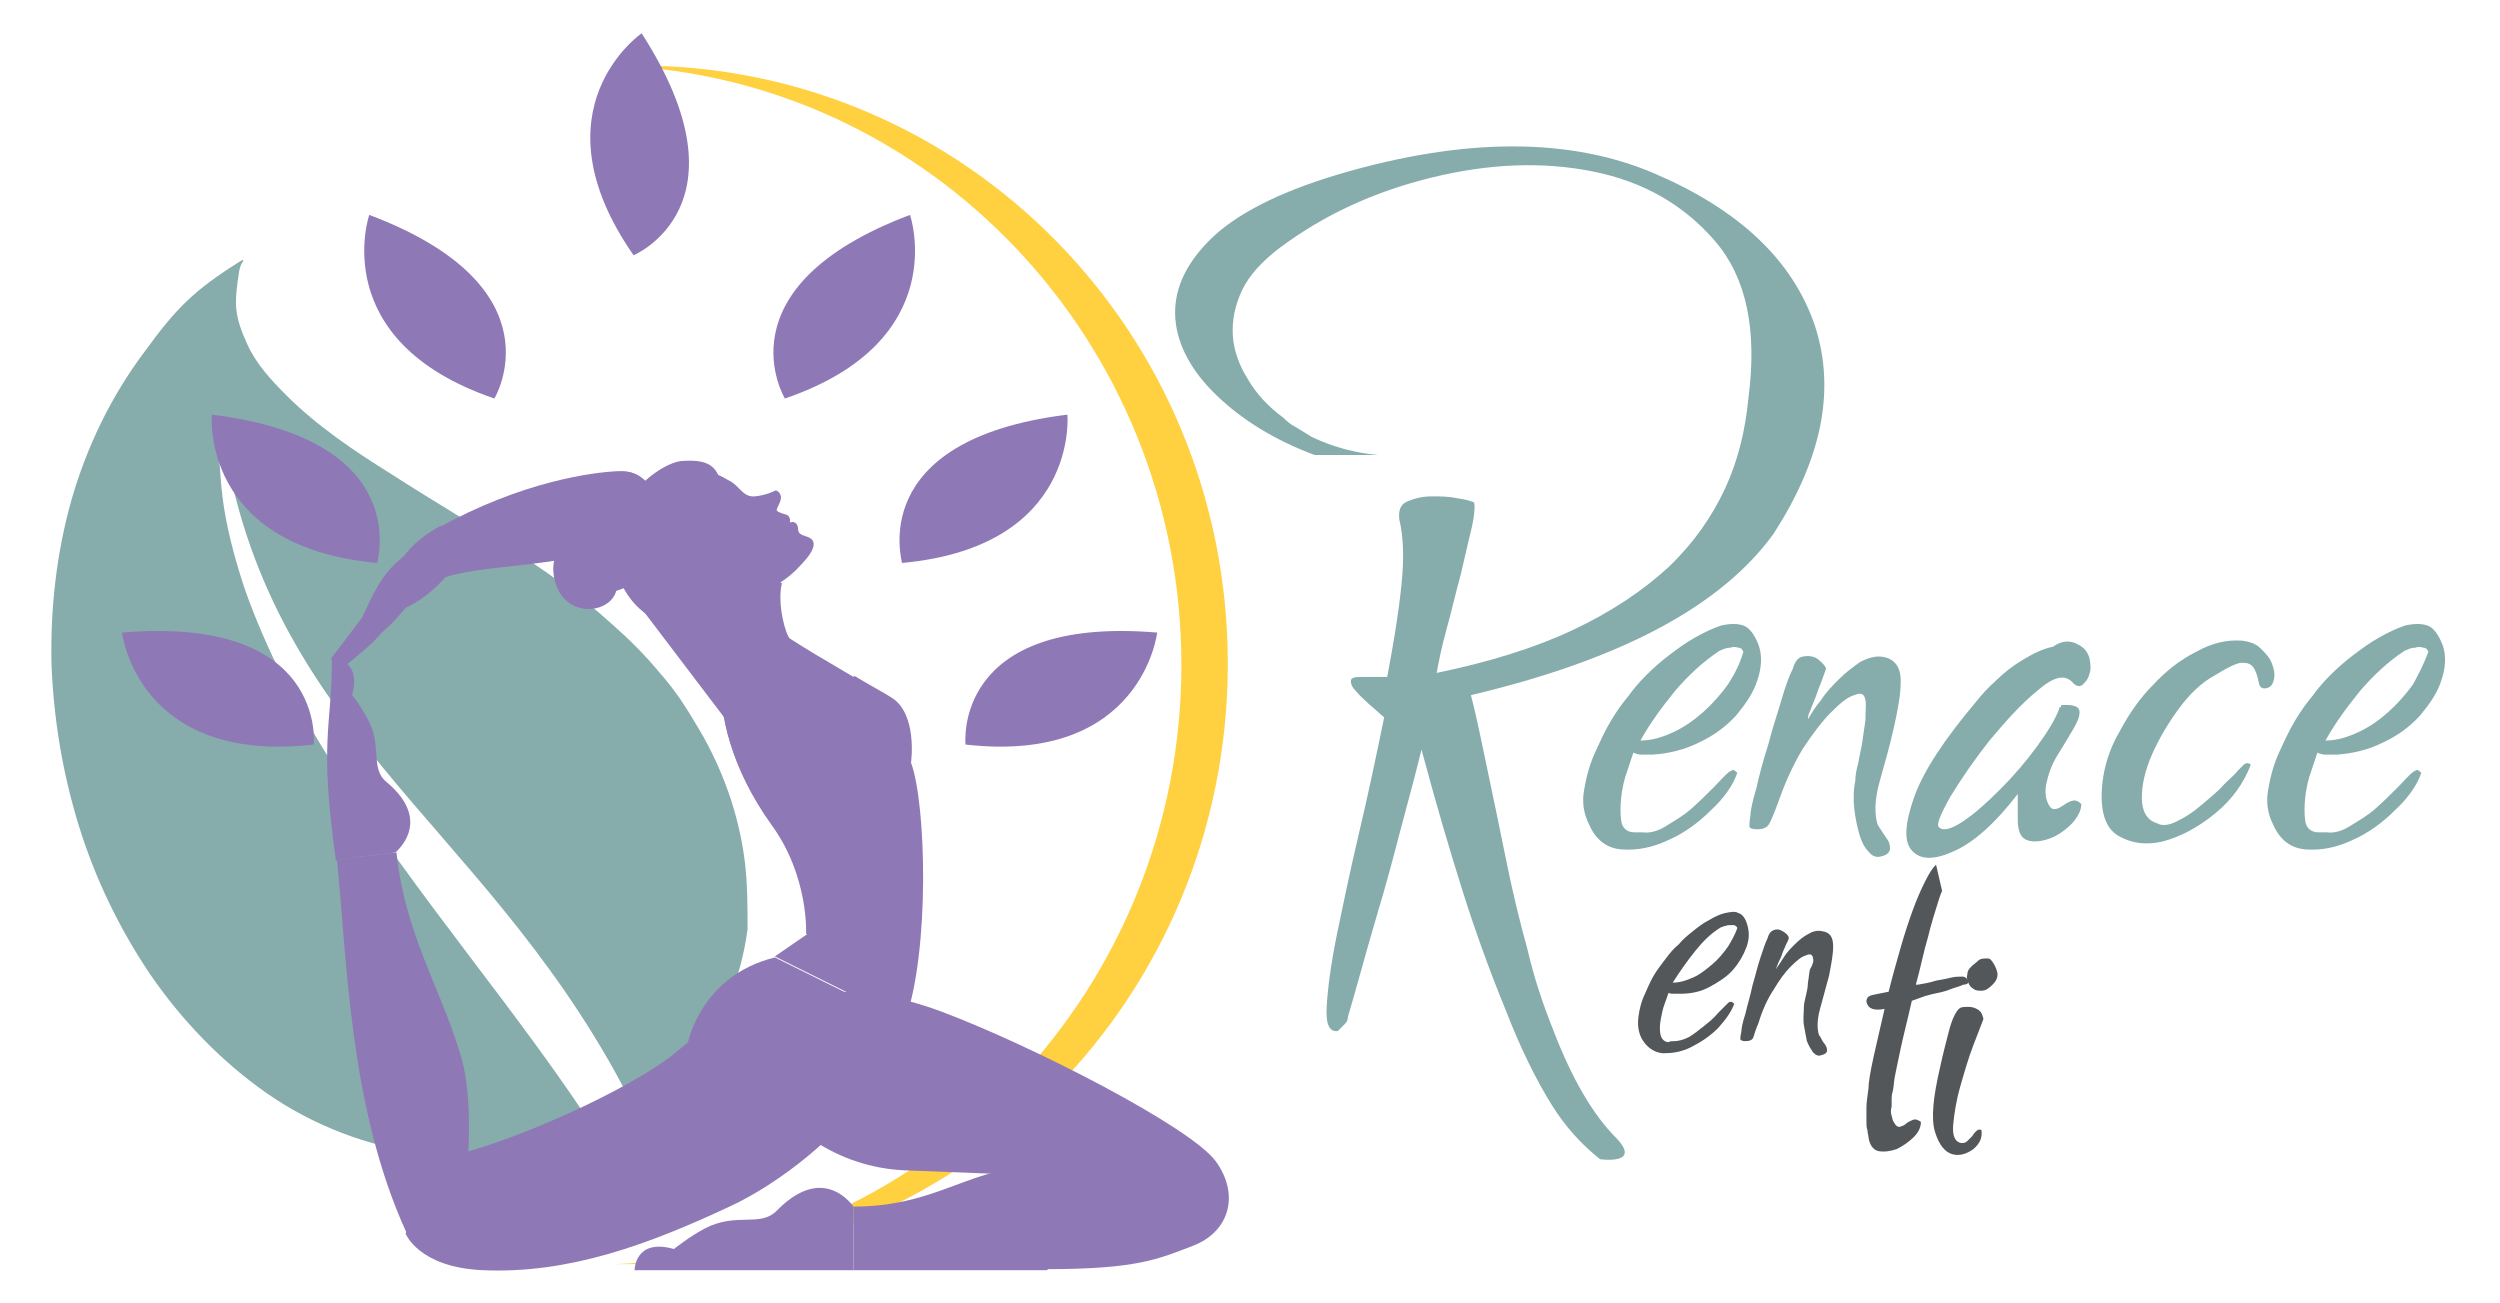 <?xml version="1.0" encoding="utf-8"?>
<!-- Generator: Adobe Illustrator 27.2.0, SVG Export Plug-In . SVG Version: 6.00 Build 0)  -->
<svg version="1.1" id="Capa_1" xmlns="http://www.w3.org/2000/svg" xmlns:xlink="http://www.w3.org/1999/xlink" x="0px" y="0px"
	 viewBox="0 0 247.8 129.2" style="enable-background:new 0 0 247.8 129.2;" xml:space="preserve">
<style type="text/css">
	.st0{fill:#53575A;}
	.st1{fill:#86ACAC;}
	.st2{fill:#FFD040;}
	.st3{fill:#8F78B6;}
</style>
<g>
	<g>
		<path class="st0" d="M165.9,103.2c0.4,0,0.9-0.1,1.5-0.4c0.5-0.3,1-0.7,1.5-1.1c0.5-0.4,1-0.8,1.4-1.3c0.4-0.4,0.8-0.8,1-1
			c0.1-0.1,0.2-0.1,0.3-0.1c0,0,0.1,0,0.3,0.2c-0.3,0.8-0.8,1.5-1.6,2.4c-0.8,0.8-1.7,1.4-2.7,1.9c-1,0.5-1.9,0.6-2.8,0.6
			c-0.9-0.1-1.6-0.6-2.1-1.5c-0.3-0.6-0.4-1.3-0.3-2.1c0.1-0.8,0.3-1.6,0.7-2.4c0.3-0.7,0.6-1.4,1-2c0.4-0.6,0.8-1.1,1.1-1.5
			c0.3-0.4,0.7-0.9,1.2-1.3c0.4-0.5,0.9-0.9,1.4-1.3c0.5-0.4,1-0.8,1.6-1.1c0.5-0.3,1.1-0.6,1.6-0.7c0.5-0.1,1-0.2,1.3,0
			c0.4,0.1,0.7,0.5,0.9,1.2c0.2,0.7,0.2,1.4-0.1,2.2c-0.3,0.8-0.7,1.5-1.3,2.2c-0.6,0.7-1.4,1.2-2.3,1.7c-0.9,0.5-1.9,0.7-2.9,0.7
			c-0.3,0-0.5,0-0.7,0c-0.2,0-0.4,0-0.5-0.1c-0.1,0.2-0.2,0.6-0.4,1.1c-0.2,0.5-0.3,1.1-0.4,1.6c-0.1,0.6-0.1,1.1,0,1.5
			c0.1,0.4,0.4,0.7,0.8,0.7C165.5,103.2,165.7,103.2,165.9,103.2z M172.2,92c0-0.1-0.1-0.2-0.3-0.3c-0.2,0-0.3,0-0.5,0
			c-0.2,0-0.4,0.1-0.5,0.1c-0.2,0.1-0.3,0.1-0.3,0.1c-1,0.6-1.8,1.4-2.6,2.4c-0.8,1-1.5,2-2.2,3.1c0.7,0,1.3-0.2,2-0.5
			c0.7-0.3,1.3-0.8,1.9-1.3c0.6-0.5,1.1-1.1,1.6-1.8C171.6,93.3,172,92.6,172.2,92z"/>
		<path class="st0" d="M179.7,95c0-0.4-0.3-0.5-0.7-0.3c-0.4,0.1-0.9,0.5-1.5,1.1c-0.6,0.6-1.1,1.3-1.7,2.3c-0.6,0.9-1.1,2-1.5,3.3
			c-0.3,0.7-0.4,1.1-0.5,1.4c-0.1,0.3-0.4,0.4-0.8,0.4c-0.3,0-0.5-0.1-0.5-0.2c0-0.1,0-0.3,0.1-0.7c0-0.3,0.1-0.9,0.4-1.8
			c0.2-0.9,0.5-1.8,0.7-2.8c0.3-1,0.5-1.9,0.8-2.8c0.3-0.9,0.5-1.5,0.7-1.9c0.1-0.4,0.3-0.7,0.6-0.8c0.2-0.1,0.5-0.1,0.7,0
			c0.2,0.1,0.4,0.2,0.6,0.4c0.2,0.2,0.2,0.3,0.2,0.4c0,0.1-0.1,0.3-0.3,0.7c-0.1,0.3-0.3,0.6-0.4,1c-0.1,0.3-0.3,0.6-0.4,0.9
			c-0.1,0.3-0.2,0.5-0.2,0.5c0.2-0.3,0.5-0.7,0.8-1.2c0.3-0.5,0.7-0.9,1.1-1.3c0.4-0.4,0.9-0.8,1.3-1c0.5-0.3,0.9-0.4,1.4-0.3
			c0.8,0.1,1.1,0.6,1.1,1.5c0,0.9-0.2,1.8-0.4,2.9c-0.3,1.1-0.6,2.2-0.9,3.3c-0.3,1.1-0.3,2-0.1,2.6c0.1,0.1,0.2,0.3,0.3,0.5
			c0.1,0.2,0.3,0.4,0.4,0.6c0.1,0.2,0.1,0.4,0.1,0.5c-0.1,0.2-0.2,0.3-0.6,0.4c-0.3,0.1-0.5,0-0.8-0.3c-0.2-0.3-0.4-0.6-0.6-1.1
			c-0.1-0.5-0.2-1-0.3-1.6c-0.1-0.6,0-1.2,0-1.8c0-0.3,0.1-0.7,0.2-1.1c0.1-0.4,0.2-0.9,0.2-1.3c0.1-0.5,0.1-0.9,0.2-1.3
			C179.7,95.6,179.8,95.2,179.7,95z"/>
		<g>
			<path class="st0" d="M195.1,97.2c-0.1-0.2-0.3-0.4-0.6-0.4c-0.3,0-0.7,0-1.1,0.1c-0.4,0.1-0.9,0.2-1.5,0.3
				c-0.6,0.2-1.2,0.3-1.8,0.4l-0.2,0c0.5-1.8,0.8-3.4,1.2-4.7c0.3-1.3,0.7-2.5,1.1-3.8c0.1-0.3,0.2-0.6,0.3-0.8l-0.6-2.6
				c-0.4,0.4-0.7,0.9-1.1,1.7c-0.4,0.8-0.8,1.7-1.2,2.8c-0.4,1.1-0.8,2.3-1.2,3.7c-0.4,1.4-0.8,2.8-1.2,4.4c-0.5,0.1-1,0.2-1.5,0.3
				c-0.5,0.1-0.7,0.3-0.7,0.7c0.1,0.4,0.3,0.6,0.6,0.7c0.3,0.1,0.7,0.1,1.2,0c-0.4,1.8-0.8,3.4-1.1,4.8c-0.3,1.4-0.5,2.5-0.5,3.1
				c-0.1,0.8-0.2,1.4-0.2,1.9c0,0.5,0,0.9,0,1.3c0,0.4,0,0.7,0.1,0.9c0,0.3,0.1,0.5,0.1,0.7c0.1,0.8,0.5,1.3,1,1.4
				c0.6,0.1,1.2,0,1.8-0.2c0.6-0.3,1.2-0.7,1.7-1.2c0.5-0.5,0.7-1,0.7-1.5c-0.3-0.2-0.5-0.3-0.8-0.2c-0.2,0.1-0.5,0.2-0.7,0.4
				c-0.2,0.2-0.4,0.2-0.6,0.3c-0.2,0-0.4-0.1-0.6-0.5c-0.1-0.1-0.1-0.3-0.2-0.6c-0.1-0.3-0.1-0.6,0-0.9c0-0.1,0-0.2,0-0.3
				c0-0.1,0-0.2,0-0.4c0-0.2,0-0.5,0.1-0.8c0.1-0.3,0.1-0.8,0.2-1.4c0.1-0.5,0.3-1.5,0.6-2.9c0.3-1.4,0.7-2.9,1.1-4.7l1.4-0.5
				c0.1,0,0.3-0.1,0.8-0.2c0.5-0.1,1-0.2,1.5-0.4c0.5-0.2,1-0.3,1.4-0.5C195,97.6,195.2,97.4,195.1,97.2z"/>
			<path class="st0" d="M196.6,101c-0.2,0.5-0.5,1.3-1,2.6c-0.5,1.3-0.9,2.7-1.3,4.1c-0.4,1.4-0.6,2.7-0.7,3.8
				c-0.1,1.1,0.2,1.7,0.8,1.8c0.2,0,0.4,0,0.6-0.2c0.2-0.2,0.3-0.3,0.5-0.5c0.1-0.2,0.3-0.4,0.4-0.5c0.1-0.1,0.3-0.2,0.5-0.1
				c0.1,0.7-0.1,1.3-0.8,1.9c-0.7,0.5-1.4,0.7-2.1,0.5c-0.7-0.2-1.3-0.9-1.7-2.2c-0.4-1.3-0.2-3.4,0.5-6.4c0.3-1.4,0.6-2.5,0.8-3.3
				c0.2-0.8,0.4-1.4,0.6-1.8c0.2-0.4,0.4-0.7,0.6-0.8c0.2-0.1,0.5-0.1,0.8-0.1c0.4,0,0.7,0.1,1,0.3
				C196.4,100.3,196.5,100.6,196.6,101z M197.6,95.5c0.2,0.3,0.3,0.6,0.4,1c0,0.4-0.1,0.7-0.5,1.1c-0.4,0.4-0.7,0.6-1.1,0.6
				c-0.3,0-0.6,0-0.8-0.2c-0.2-0.1-0.4-0.3-0.5-0.6c-0.1-0.3-0.2-0.5-0.1-0.8c0-0.3,0.1-0.5,0.4-0.8c0.2-0.2,0.5-0.4,0.7-0.6
				s0.6-0.2,0.9-0.2S197.4,95.2,197.6,95.5z"/>
		</g>
		<path class="st1" d="M162.8,82.5c0.7,0.1,1.5-0.1,2.3-0.6c0.8-0.5,1.7-1,2.5-1.7s1.5-1.4,2.2-2.1c0.7-0.7,1.2-1.3,1.6-1.6
			c0.2-0.1,0.4-0.2,0.4-0.2c0,0,0.2,0.1,0.4,0.3c-0.4,1.2-1.3,2.5-2.6,3.7c-1.3,1.3-2.7,2.3-4.3,3c-1.5,0.7-3,1-4.5,0.9
			c-1.5-0.1-2.6-0.9-3.3-2.5c-0.5-1-0.7-2.1-0.5-3.3c0.2-1.2,0.5-2.5,1.1-3.8c0.5-1.1,1-2.2,1.6-3.2c0.6-1,1.2-1.8,1.7-2.4
			c0.5-0.7,1.1-1.4,1.8-2.1c0.7-0.7,1.5-1.4,2.3-2c0.8-0.6,1.6-1.2,2.5-1.7c0.9-0.5,1.7-0.9,2.6-1.2c0.9-0.2,1.6-0.2,2.2,0
			c0.6,0.2,1.1,0.9,1.5,1.9c0.4,1.1,0.3,2.3-0.1,3.5c-0.4,1.3-1.2,2.4-2.1,3.5c-1,1.1-2.2,2-3.7,2.7c-1.4,0.7-3,1.1-4.6,1.2
			c-0.4,0-0.8,0-1.1,0c-0.3,0-0.6-0.1-0.8-0.2c-0.1,0.3-0.3,0.9-0.6,1.8c-0.3,0.8-0.5,1.7-0.6,2.6c-0.1,0.9-0.1,1.7,0,2.4
			c0.1,0.7,0.6,1.1,1.3,1.1C162.2,82.5,162.5,82.5,162.8,82.5z M172.8,64.6c-0.1-0.2-0.2-0.4-0.5-0.4c-0.3-0.1-0.5-0.1-0.8,0
			c-0.3,0-0.6,0.1-0.8,0.2c-0.3,0.1-0.4,0.2-0.4,0.2c-1.5,1-2.9,2.3-4.2,3.8c-1.3,1.6-2.5,3.2-3.5,5c1.1,0,2.1-0.3,3.2-0.8
			c1.1-0.5,2.1-1.2,3-2c0.9-0.8,1.8-1.8,2.5-2.8C172,66.7,172.5,65.7,172.8,64.6z"/>
		<path class="st1" d="M184.9,69.4c-0.1-0.6-0.4-0.8-1.1-0.5c-0.7,0.2-1.4,0.8-2.3,1.7c-0.9,0.9-1.8,2.1-2.8,3.6
			c-0.9,1.5-1.7,3.2-2.4,5.2c-0.4,1.1-0.7,1.8-0.9,2.2c-0.2,0.4-0.6,0.6-1.2,0.6c-0.5,0-0.8-0.1-0.8-0.3c0-0.2,0-0.5,0.1-1
			c0-0.5,0.2-1.5,0.6-2.8c0.3-1.4,0.7-2.8,1.2-4.4c0.4-1.6,0.9-3,1.3-4.4c0.4-1.4,0.8-2.4,1.1-3c0.2-0.7,0.5-1.1,0.9-1.2
			c0.4-0.1,0.8-0.1,1.1,0c0.4,0.1,0.7,0.4,0.9,0.6c0.3,0.3,0.4,0.5,0.4,0.6c-0.1,0.2-0.2,0.6-0.4,1.1c-0.2,0.5-0.4,1-0.6,1.6
			c-0.2,0.5-0.4,1-0.6,1.5c-0.2,0.4-0.2,0.7-0.2,0.8c0.3-0.5,0.7-1.2,1.3-1.9c0.5-0.8,1.2-1.5,1.8-2.1c0.7-0.7,1.4-1.2,2.1-1.7
			c0.8-0.4,1.5-0.6,2.2-0.5c1.2,0.2,1.8,1,1.8,2.4c0,1.4-0.3,2.9-0.7,4.7c-0.4,1.8-0.9,3.5-1.4,5.3c-0.5,1.8-0.5,3.2-0.2,4.2
			c0.1,0.2,0.3,0.5,0.5,0.8c0.2,0.3,0.4,0.6,0.6,0.9c0.1,0.3,0.2,0.6,0.1,0.9c-0.1,0.3-0.4,0.5-0.9,0.6c-0.4,0.1-0.8,0-1.2-0.5
			c-0.4-0.4-0.7-1-0.9-1.7c-0.2-0.7-0.4-1.6-0.5-2.5c-0.1-0.9-0.1-1.9,0.1-2.8c0-0.5,0.1-1.1,0.3-1.8c0.1-0.7,0.3-1.4,0.4-2.1
			c0.1-0.7,0.2-1.4,0.3-2.1C184.9,70.4,185,69.9,184.9,69.4z"/>
		<path class="st1" d="M206,63.9c0.6,0.3,0.9,0.7,1.1,1.3c0.1,0.6,0.2,1.1,0,1.6c-0.1,0.5-0.4,0.8-0.7,1.1c-0.3,0.2-0.7,0.1-1-0.3
			c-0.8-0.8-1.9-0.5-3.5,0.9c-1.6,1.3-3.1,3-4.7,4.9c-1.5,1.9-2.8,3.8-3.9,5.6c-1,1.8-1.4,2.8-1.1,3c0.4,0.4,1.2,0.2,2.4-0.6
			c1.2-0.8,2.4-1.9,3.7-3.2c1.3-1.3,2.5-2.7,3.6-4.2c1.1-1.5,1.8-2.7,2.2-3.7c0-0.1,0-0.2,0.1-0.2c0.1,0,0.1-0.1,0.1-0.2
			c1.1-0.1,1.7,0.1,1.8,0.5c0.1,0.4-0.1,1-0.5,1.7c-0.4,0.7-0.9,1.5-1.5,2.5c-0.6,0.9-1,1.9-1.2,2.8c-0.2,0.7-0.2,1.4,0,2
			c0.2,0.5,0.4,0.8,0.7,0.8c0.3,0,0.5-0.1,0.8-0.3c0.3-0.2,0.6-0.4,0.9-0.5c0.3-0.1,0.6-0.1,1,0.3c0,0.6-0.3,1.2-0.9,1.9
			c-0.7,0.7-1.4,1.2-2.2,1.5c-0.8,0.3-1.6,0.4-2.2,0.2c-0.7-0.2-1-0.9-1-2.1c0-0.5,0-0.9,0-1.3c0-0.4,0-0.8,0-1.2
			c-2.3,3-4.5,4.9-6.4,5.7c-2,0.9-3.3,0.8-4.1-0.1c-0.8-0.9-0.7-2.6,0.2-5.2c0.9-2.6,3-5.8,6.3-9.7c0.4-0.5,1-1.2,1.8-1.9
			c0.8-0.8,1.7-1.5,2.7-2.1s2-1.1,3-1.3C204.5,63.4,205.3,63.5,206,63.9z"/>
		<path class="st1" d="M222.2,63.5c0.8,0.1,1.4,0.3,1.9,0.8c0.5,0.5,0.9,0.9,1.1,1.5c0.2,0.5,0.3,1,0.2,1.5
			c-0.1,0.5-0.3,0.8-0.7,0.9c-0.4,0.1-0.7,0-0.8-0.5c-0.1-0.5-0.2-0.9-0.4-1.3c-0.2-0.4-0.5-0.7-1.1-0.7c-0.5-0.1-1.5,0.4-2.8,1.2
			c-1.3,0.7-2.5,1.8-3.6,3.3c-1.1,1.5-2,3-2.7,4.6c-0.7,1.6-1,3-1,4.3c0,1.3,0.5,2.2,1.5,2.5c0.5,0.3,1.2,0.2,2-0.2
			c0.8-0.4,1.6-0.9,2.4-1.6c0.8-0.7,1.6-1.3,2.2-2c0.7-0.7,1.2-1.1,1.4-1.4c0.2-0.2,0.4-0.4,0.6-0.6c0.2-0.2,0.5-0.2,0.7,0
			c-0.7,1.8-1.8,3.4-3.5,4.8c-1.7,1.4-3.4,2.3-5.2,2.8c-1.7,0.4-3.2,0.2-4.5-0.6c-1.3-0.8-1.8-2.6-1.5-5.3c0.2-1.6,0.7-3.3,1.7-5
			c0.9-1.7,2-3.3,3.3-4.6c1.3-1.4,2.7-2.5,4.3-3.3C219.3,63.7,220.8,63.4,222.2,63.5z"/>
		<path class="st1" d="M230.6,82.5c0.7,0.1,1.5-0.1,2.3-0.6c0.8-0.5,1.7-1,2.5-1.7c0.8-0.7,1.5-1.4,2.2-2.1c0.7-0.7,1.2-1.3,1.6-1.6
			c0.2-0.1,0.4-0.2,0.4-0.2c0,0,0.2,0.1,0.4,0.3c-0.4,1.2-1.3,2.5-2.6,3.7c-1.3,1.3-2.7,2.3-4.3,3c-1.5,0.7-3,1-4.5,0.9
			c-1.5-0.1-2.6-0.9-3.3-2.5c-0.5-1-0.7-2.1-0.5-3.3c0.2-1.2,0.5-2.5,1.1-3.8c0.5-1.1,1-2.2,1.6-3.2c0.6-1,1.2-1.8,1.7-2.4
			c0.5-0.7,1.1-1.4,1.8-2.1c0.7-0.7,1.5-1.4,2.3-2c0.8-0.6,1.6-1.2,2.5-1.7c0.9-0.5,1.7-0.9,2.6-1.2c0.9-0.2,1.6-0.2,2.2,0
			c0.6,0.2,1.1,0.9,1.5,1.9c0.4,1.1,0.3,2.3-0.1,3.5c-0.4,1.3-1.2,2.4-2.1,3.5c-1,1.1-2.2,2-3.7,2.7c-1.4,0.7-3,1.1-4.6,1.2
			c-0.4,0-0.8,0-1.1,0c-0.3,0-0.6-0.1-0.8-0.2c-0.1,0.3-0.3,0.9-0.6,1.8c-0.3,0.8-0.5,1.7-0.6,2.6c-0.1,0.9-0.1,1.7,0,2.4
			c0.1,0.7,0.6,1.1,1.3,1.1C230,82.5,230.3,82.5,230.6,82.5z M240.7,64.6c-0.1-0.2-0.2-0.4-0.5-0.4c-0.3-0.1-0.5-0.1-0.8,0
			c-0.3,0-0.6,0.1-0.8,0.2c-0.3,0.1-0.4,0.2-0.4,0.2c-1.5,1-2.9,2.3-4.2,3.8c-1.3,1.6-2.5,3.2-3.5,5c1.1,0,2.1-0.3,3.2-0.8
			c1.1-0.5,2.1-1.2,3-2s1.8-1.8,2.5-2.8C239.8,66.7,240.3,65.7,240.7,64.6z"/>
		<path class="st1" d="M179.9,32.3c-2.2-6.5-7.5-11.5-15.9-15.1c-8.4-3.6-18.9-3.6-31.4,0.1c-6,1.8-10.2,4-12.7,6.5
			c-2.5,2.5-3.6,5.1-3.4,7.8c0.2,2.6,1.6,5.2,4.1,7.6c2.5,2.4,5.7,4.4,9.7,5.9l6.3,0c-2.3-0.2-4.5-0.8-6.6-1.8c0,0-0.3-0.2-0.8-0.5
			c-0.5-0.3-0.8-0.5-1-0.6c-0.2-0.1-0.6-0.4-1-0.8c-1.5-1.1-2.7-2.4-3.5-3.8c-0.9-1.4-1.4-2.9-1.5-4.3c-0.1-1.5,0.2-3,0.9-4.5
			c0.7-1.5,2-2.9,3.7-4.2c4.4-3.3,9.4-5.6,15.1-7c5.7-1.4,11.1-1.6,16-0.6c5,1,9,3.3,12.1,6.9c3.1,3.6,4.2,8.8,3.3,15.6
			c-0.3,3.1-1,6.1-2.3,8.9c-1.3,2.8-3.1,5.4-5.6,7.8c-2.5,2.3-5.6,4.4-9.4,6.2c-3.8,1.8-8.3,3.2-13.6,4.3c0.2-1.1,0.5-2.6,1-4.4
			c0.5-1.8,0.9-3.6,1.4-5.4c0.4-1.8,0.8-3.4,1.1-4.7c0.3-1.4,0.3-2.2,0.2-2.4c-0.2-0.1-0.8-0.3-1.6-0.4c-0.9-0.2-1.7-0.2-2.6-0.2
			c-0.9,0-1.7,0.2-2.4,0.5c-0.7,0.3-0.9,0.9-0.8,1.8c0.4,1.6,0.5,3.8,0.2,6.6c-0.3,2.9-0.8,5.8-1.4,9c-0.5,0-1.3,0-2.6,0
			c-0.7,0-1,0.1-1,0.4c0,0.3,0.1,0.6,0.5,1c0.3,0.4,0.8,0.8,1.3,1.3c0.5,0.4,1,0.9,1.5,1.3c-0.8,3.9-1.6,7.7-2.5,11.5
			c-0.9,3.8-1.6,7.2-2.2,10.1c-0.6,3-0.9,5.3-1,7.1c-0.1,1.8,0.3,2.5,1.1,2.4c0.3-0.3,0.5-0.5,0.7-0.7c0.2-0.2,0.3-0.4,0.3-0.7
			c0.3-1,0.7-2.4,1.2-4.2c0.5-1.8,1.1-3.9,1.8-6.3c0.7-2.3,1.4-4.9,2.1-7.6c0.7-2.7,1.5-5.5,2.2-8.4c1.5,5.6,2.9,10.3,4.1,14.1
			c1.2,3.8,2.6,7.7,4.2,11.6c1.5,3.9,3.1,7.1,4.6,9.5c1.3,2.1,2.9,3.9,4.8,5.4c0,0,4.2,0.6,1.6-2.1c-2.3-2.3-4.4-5.9-6.2-10.6
			c-1-2.5-1.9-5.1-2.6-8.1c-0.8-2.9-1.5-5.8-2.1-8.8c-0.6-3-1.2-5.8-1.8-8.7c-0.6-2.8-1.1-5.4-1.7-7.7c14.8-3.5,24.8-8.8,30-16
			C180.5,45.6,182,38.8,179.9,32.3z"/>
	</g>
	<g>
		<g>
			<path class="st1" d="M73.8,85.2c-0.6-4.6-2.2-9-4.5-12.9c-0.3-0.5-0.6-1-0.9-1.5c-0.3-0.5-0.6-0.9-0.9-1.4
				c-0.7-1-1.3-1.8-2.1-2.7c-1.4-1.7-3-3.3-4.7-4.8c-3.3-3-7-5.6-10.7-7.9c-3.7-2.4-7.5-4.6-11.2-7c-3.7-2.3-7.4-4.8-10.4-7.8
				c-1.5-1.5-3-3.1-3.9-5.1c-1.3-2.9-1.3-3.9-0.8-7.2l0,0l0,0c0.2-1,0.5-1,0.4-1.1c-0.1-0.1-0.2,0.1-0.3,0.1c-4.6,2.9-6.3,4.6-9.5,9
				c-3.3,4.4-5.7,9.4-7.2,14.6c-1.5,5.3-2.1,10.7-2,16.2c0.2,5.5,1.1,10.9,2.7,16.1c1.6,5.2,4,10.2,7.1,14.8
				c3.1,4.5,7,8.6,11.6,11.8c2.3,1.6,4.8,2.9,7.4,3.9c2.6,1,5.4,1.7,8.2,2.1c2.8,0.3,5.6,0.3,8.4,0c1.4-0.2,2.8-0.4,4.2-0.7
				c0.7-0.2,1.4-0.3,2.1-0.5l0.2-0.1c0.2,0.3,0.4,0.6,0.5,0.9l2.3-0.7c-4-6.3-8.7-12.5-13.4-18.7c-4.7-6.2-9.3-12.4-13.2-18.5
				c-1.9-3-3.7-6.1-5.2-9c-1.5-3-2.7-5.8-3.7-8.6c-0.9-2.7-1.6-5.3-2-7.6c-0.4-2.3-0.5-4.4-0.6-6.1c0-1.6,0.2-2.8,0.1-3.7
				c3.9,31.1,25.6,39.7,39.9,66.5c0.3,0.5,0.6,1.5,1.5,1.5c1.1,0.1,2.3-0.6,3.1-1.5c0.8-0.8,1.6-1.7,2.4-2.6
				c1.5-1.9,2.7-3.9,3.6-6.1c0.9-2.2,1.5-4.5,1.8-6.8C74.1,89.8,74.1,87.5,73.8,85.2z"/>
			<g>
				<path class="st2" d="M63.3,6.5c-0.8,0-1.5,0-2.3,0c31.2,1.2,56.1,27.4,56.1,59.4s-24.9,58.2-56.1,59.4c0.8,0,1.5,0,2.3,0
					c32.3,0,58.4-26.6,58.4-59.5S95.6,6.5,63.3,6.5z"/>
			</g>
		</g>
		<g>
			<path class="st3" d="M63.6,3.3c0,0-10.9,7.5-0.8,22C62.8,25.3,74.6,20.4,63.6,3.3z"/>
			<g>
				<path class="st3" d="M12.1,62.7c0,0,1.5,13.1,19,11.1C31.1,73.7,32.4,61,12.1,62.7z"/>
				<path class="st3" d="M21,41.1c0,0-1.2,13.1,16.4,14.7C37.3,55.8,41.2,43.6,21,41.1z"/>
				<path class="st3" d="M36.6,21.3c0,0-4.3,12.5,12.4,18.2C49,39.5,55.7,28.5,36.6,21.3z"/>
				<path class="st3" d="M114.7,62.7c0,0-1.5,13.1-19,11.1C95.7,73.7,94.4,61,114.7,62.7z"/>
				<path class="st3" d="M105.8,41.1c0,0,1.2,13.1-16.4,14.7C89.5,55.8,85.6,43.6,105.8,41.1z"/>
				<path class="st3" d="M90.2,21.3c0,0,4.3,12.5-12.4,18.2C77.8,39.5,71.1,28.5,90.2,21.3z"/>
			</g>
		</g>
		<g>
			<g>
				<path class="st3" d="M71.9,101.7c0,0,7.7-6.6,21.5-1.4c9,3.4,24.6,11.4,27.1,14.8c2.4,3.3,1.4,7-2.3,8.4
					c-3.4,1.3-5.5,2.3-14.5,2.3c-22.7,0-14.7,0-14.7,0l-0.2-5.1l18.8-4L89.6,116c-6.4-0.3-12.3-4.1-15.2-10.2c0-0.1-0.1-0.1-0.1-0.2
					L71.9,101.7z"/>
				<g>
					<path class="st3" d="M108.9,117.1l-5.1,8.8H84.6v-6.3C95.3,119.6,97.9,112.9,108.9,117.1z"/>
				</g>
			</g>
			<g>
				<g>
					<g>
						<path class="st3" d="M38.5,57.7l-0.8,1.7l-3.1,4.1c0,0,0.8,1.3,1.9,0.3c1.2-1,1-0.8,2-1.7c0.7-0.6,1.8-2,2.6-2.9
							c0.3-0.4,0.7-0.7,1.2-0.9c2.4-1.2,4-3.3,4-3.3c-0.2-0.8-1.5-2.1-2.6-2.9l0,0C40.4,53.9,39.5,55.8,38.5,57.7z"/>
					</g>
					<g>
						<g>
							<g>
								<path class="st3" d="M61.5,53.5l12.3,16.2c1.1,1.5,3.2,1.9,4.6,0.8c1.5-1.2,1.7-3.5,0.5-5l-13-15.8c-0.6-0.8-2-2.3-2.9-2.7
									c-1.3-0.6-3-0.3-3.8,2.1l0,0c0.4,1.6,1.2,2.9,2.2,4.2C61.4,53.4,61.4,53.4,61.5,53.5z"/>
							</g>
						</g>
						<path class="st3" d="M64.3,48.1c-0.8-1.1-1.7-1.4-3-1.4c-2.5,0.1-9.6,1-18,5.7c-0.9,0.5,0.8,3.9,1.9,3.4
							c4-1.8,12.9-0.9,20.6-4.4l-1.1-2.6C64.6,48.6,64.4,48.3,64.3,48.1L64.3,48.1z"/>
					</g>
				</g>
				<g>
					<g>
						<g>
							<path class="st3" d="M74.6,56.4L71.9,58c0,0-0.3,5.4-0.5,9c-0.1,3.7,1,9.1,5.1,14.8c3.7,5.1,3.4,10.8,3.4,10.8l10.9-3.2
								c0,0,0.9-9.8-0.6-13.7c0,0,0.7-4.8-2-6.5c-1.8-1.1-6.8-3.9-9.9-5.9c-0.4-0.3-1.3-3.4-0.8-5.5L74.6,56.4z"/>
							<g>
								<path class="st3" d="M61.1,58.5c-0.6,2.5-5.5,2.9-6.2-1.4c-0.6-3.6,3.4-5.5,5.4-3.4C61.5,55,61.2,57.8,61.1,58.5z"/>
								<path class="st3" d="M62.1,58.2l-1.1,0.4c0,0-2.1-2.1-0.8-4.8l1-0.1L62.1,58.2z"/>
								<path class="st3" d="M71.5,48.1c-0.4-2-1.4-2.6-4-2.4c-2.4,0.3-8.1,4.7-6.4,10.8c1.6,5.8,7.8,6.9,11.2,5.1
									c1.9-1,1.1-3.4,1.1-3.4S72,50.5,71.5,48.1z"/>
								<path class="st3" d="M69.2,47c0,0,0.8-0.4,1.8,0c0.5,0.2,0.7,0.3,1.2,0.6c1.1,0.5,1.4,1.7,2.6,1.6c1.2-0.1,2.1-0.6,2.1-0.6
									s0.4,0.1,0.5,0.6c0.1,0.5-0.5,1.2-0.4,1.4c0.1,0.2,0.9,0.4,0.9,0.4s0.5,0.1,0.4,0.8c0.4-0.2,0.8,0.1,0.8,0.6
									s0.3,0.6,0.9,0.8c0.6,0.2,1.1,0.7,0,2.1c-1.1,1.3-3.2,3.7-7,3.6c0,0-1.1,1.3-3.4,0c-2.3-1.3-0.5-3.1,0.5-2.4
									c1.2,0.8,2.5,0.3,2.5,0.3s-0.8-0.5-2.5-1.7C70.1,55.2,71.1,49.8,69.2,47z"/>
							</g>
						</g>
						<path class="st3" d="M80,92.6c0,0,0.3-5.7-3.4-10.8c-4.2-5.7-5.3-11.1-5.1-14.8c1.7-2.1,4.7-1.5,7.8,0.4
							c3.1,1.9,5.4-0.4,5.4-0.4l0,0c1.5,0.9,2.8,1.6,3.6,2.1c2.7,1.6,2,6.5,2,6.5c1.5,4,1.9,18.6-0.6,25.6l-12.9-6.4L80,92.6z"/>
					</g>
				</g>
				<g>
					<g>
						<path class="st3" d="M36.7,59.5l-0.8,1.7l-3.1,4.1c0,0,0.8,1.3,1.9,0.3c1.2-1,1-0.8,2-1.7c0.7-0.6,1.8-2,2.6-2.9
							c0.3-0.4,0.7-0.7,1.2-0.9c2.4-1.2,4-3.3,4-3.3c-0.2-0.8-1.5-2.1-2.6-2.9l0,0C38.7,55.7,37.7,57.5,36.7,59.5z"/>
					</g>
					<g>
						<g>
							<g>
								<path class="st3" d="M59.7,55.2l12.3,16.2c1.1,1.5,3.2,1.9,4.6,0.8c1.5-1.2,1.7-3.5,0.5-5l-13-15.8c-0.6-0.8-2-2.3-2.9-2.7
									c-1.3-0.6-3-0.3-3.8,2.1l0,0c0.4,1.6,1.2,2.9,2.2,4.2C59.6,55.1,59.6,55.2,59.7,55.2z"/>
							</g>
						</g>
						<path class="st3" d="M62.5,49.8c-0.8-1.1-1.7-1.4-3-1.4c-2.5,0.1-9.6,1-18,5.7c-0.9,0.5,0.8,3.9,1.9,3.4
							c4-1.8,12.9-0.9,20.6-4.4l-1.1-2.6C62.8,50.3,62.6,50.1,62.5,49.8L62.5,49.8z"/>
					</g>
				</g>
				<path class="st3" d="M47.8,125.9c8.6,0.4,16.6-2.6,24.5-6.3c5-2.3,11-7.1,13.9-11.6c1.4-2.1,2.7-4.8,3.5-6.7l-12.9-6.4
					c-7.3,1.8-8.6,8.4-8.6,8.4l-1.2,1c-4.3,3.6-17,9.4-23.8,10.6l-3,7.4C40.2,122.2,41.4,125.6,47.8,125.9z"/>
				<g>
					<path class="st3" d="M39.2,84.5c1.4-1.3,2.8-3.9-0.9-7c-1.7-1.4-0.3-3.7-2-6.5c-0.8-1.4-1.4-2.1-1.4-2.1c1-3.7-2-3.6-2-3.6
						c0,6.9-1.3,7.9,0.4,20C33.3,85.2,37.3,84.7,39.2,84.5z"/>
					<path class="st3" d="M46.4,114.4c0,0,0.5-6.4-0.9-10.3c-1.8-6-5.4-11.7-6.2-19.6c-2,0.2-4,0.5-5.9,0.7c1,9.8,1.2,24.6,6.9,37
						c0.3,0.7,1.3,1.5,1.8,1.9L46.4,114.4z"/>
				</g>
			</g>
			<path class="st3" d="M84.6,119.6c-1.2-1.6-3.9-3.4-7.6,0.4c-1.7,1.7-4,0.1-7.2,1.8c-1.5,0.8-3,2-3,2c-3.9-1.1-3.9,2.1-3.9,2.1
				h21.7V119.6z"/>
		</g>
	</g>
</g>
</svg>
